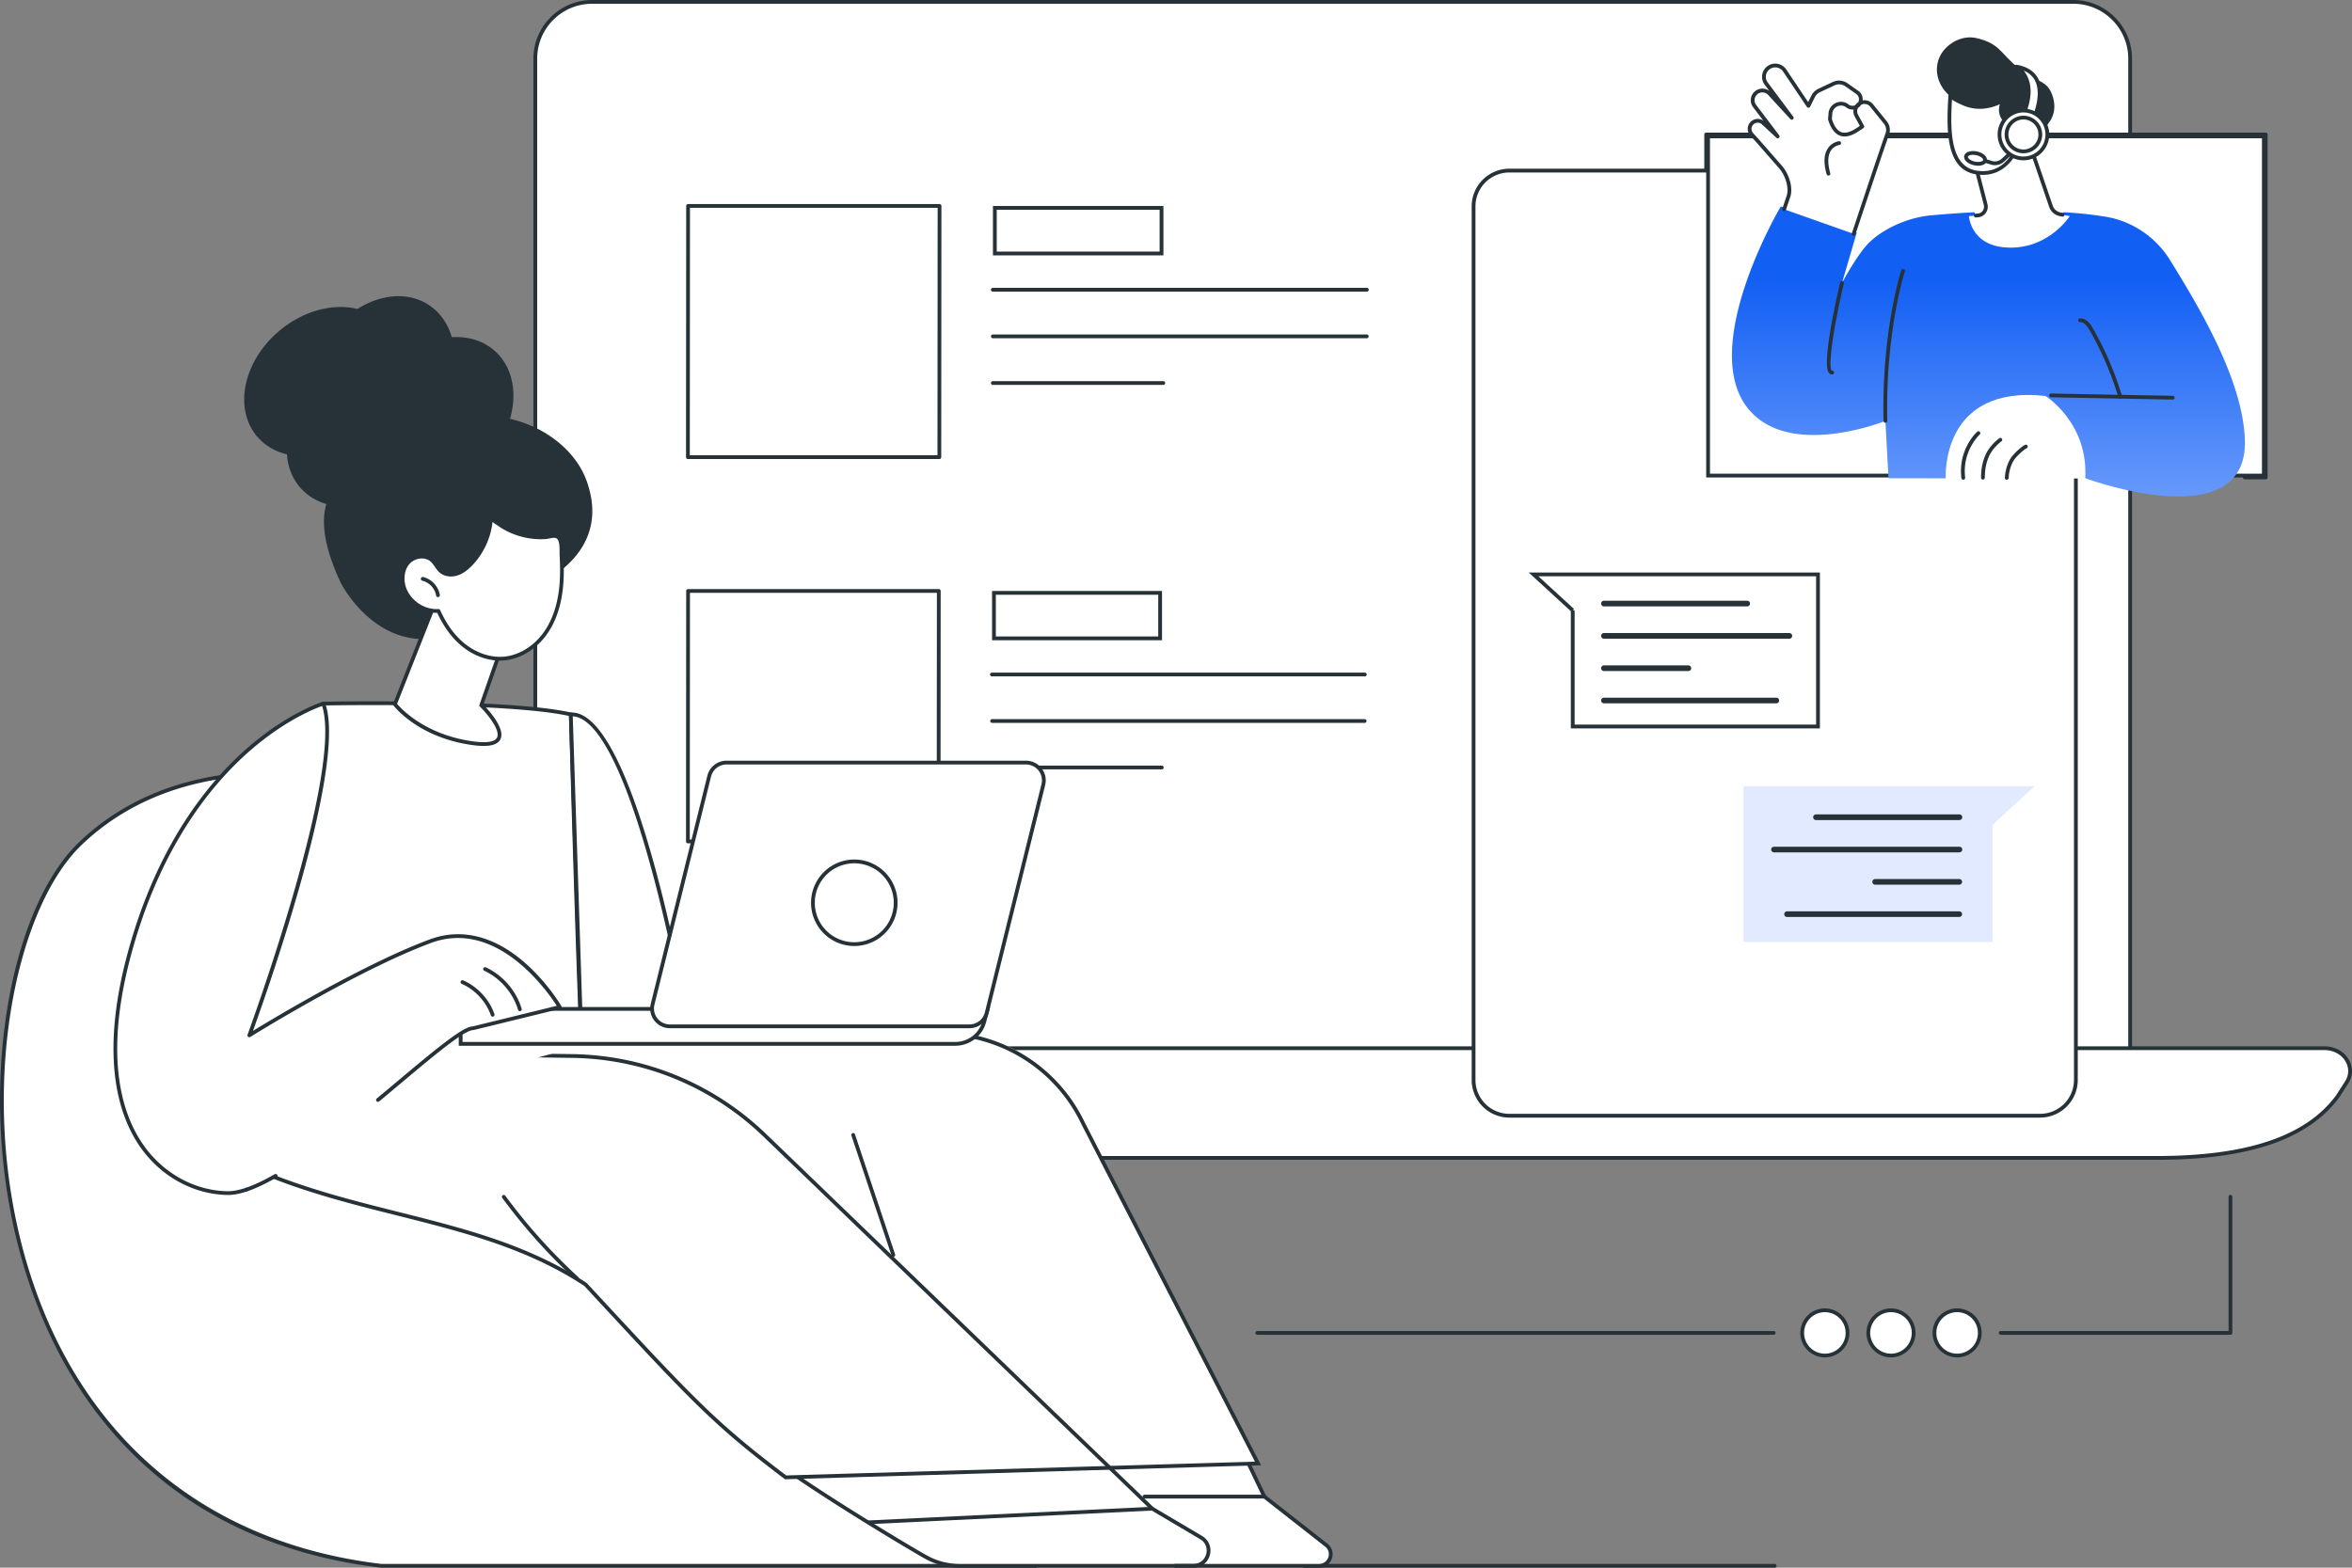 <svg width="435" height="290" fill="none" xmlns="http://www.w3.org/2000/svg"><rect width="100%" height="100%" fill="#808080" stroke="none"/><g clip-path="url(#a)"><path d="M109.516.349h273.94c5.802 0 10.512 4.706 10.512 10.503v191.36H99.004V10.852c0-5.797 4.71-10.503 10.512-10.503z" fill="#fff"/><path d="M393.967 202.561H99.003a.349.349 0 0 1-.349-.349V10.852C98.654 4.868 103.526 0 109.515 0h273.94c5.989 0 10.861 4.868 10.861 10.852v191.36a.347.347 0 0 1-.349.349zm-294.615-.697H393.62V10.852c0-5.6-4.56-10.155-10.163-10.155H109.515c-5.605 0-10.163 4.556-10.163 10.155v191.012z" fill="#263238"/><path d="M398.919 214.197H94.479c-13.467 0-25.847-1.396-32.235-9.682l-3.074-3.987c-2.157-2.799.08-6.618 3.876-6.618H429.93c3.622 0 5.889 3.512 4.082 6.325l-1.686 2.624c-6.409 8.633-18.984 11.338-33.403 11.338h-.004z" fill="#fff"/><path d="M398.919 214.546H94.479c-12.955 0-25.86-1.188-32.511-9.819l-3.074-3.987c-1.02-1.323-1.197-2.992-.474-4.461.825-1.676 2.598-2.717 4.624-2.717h366.884c1.94 0 3.68.977 4.539 2.549.762 1.393.703 2.965-.163 4.311l-1.686 2.624c-5.748 7.744-16.765 11.499-33.697 11.499l-.002.001zM63.044 194.257c-1.76 0-3.292.892-4 2.328-.611 1.244-.466 2.604.4 3.729l3.074 3.987c6.468 8.389 19.182 9.546 31.96 9.546h304.439c16.696 0 27.532-3.662 33.124-11.197l1.673-2.605c.723-1.126.774-2.438.138-3.601-.738-1.348-2.243-2.187-3.927-2.187H63.045zM252.788 53.946h-69.15a.349.349 0 1 1 0-.697h69.15a.349.349 0 1 1 0 .697zM252.783 62.572h-69.151a.349.349 0 1 1 0-.698h69.151a.349.349 0 0 1 0 .698zM215.154 71.199h-31.528a.349.349 0 1 1 0-.698h31.528a.349.349 0 1 1 0 .698z" fill="#263238"/><path d="M214.822 38.449v8.442h-30.828V38.45h30.828z" fill="#fff" stroke="#263238" stroke-width=".7"/><path d="M173.748 38.1h-46.506v46.467h46.506V38.1z" fill="#fff"/><path d="M173.732 84.916h-46.506a.344.344 0 0 1-.349-.349l.033-46.468a.35.35 0 0 1 .349-.348h46.506c.092 0 .181.036.247.1a.341.341 0 0 1 .102.248l-.033 46.468a.35.35 0 0 1-.349.349zm-46.157-.697h45.809l.034-45.773H127.61l-.034 45.773h-.001zM252.423 125.123h-68.949a.349.349 0 1 1 0-.697h68.949a.348.348 0 1 1 0 .697zM252.415 133.725h-68.949a.35.35 0 0 1 0-.698h68.949a.35.35 0 0 1 0 .698zM214.896 142.325H183.46a.35.35 0 0 1 0-.698h31.436a.35.35 0 0 1 0 .698z" fill="#263238"/><path d="M214.566 109.671v8.416H183.83v-8.416h30.736z" fill="#fff" stroke="#263238" stroke-width=".7"/><path d="M173.612 109.322h-46.37v46.332h46.37v-46.332z" fill="#fff"/><path d="M173.595 156.002h-46.369a.345.345 0 0 1-.349-.348l.033-46.332a.35.35 0 0 1 .349-.349h46.37c.092 0 .18.037.247.102a.339.339 0 0 1 .101.247l-.033 46.332a.35.35 0 0 1-.349.348zm-46.02-.697h45.671l.034-45.635h-45.672l-.033 45.635z" fill="#263238"/><path d="M377.305 206.392h-98.143a6.624 6.624 0 0 1-6.627-6.621V38.177a6.624 6.624 0 0 1 6.627-6.62h98.143a6.624 6.624 0 0 1 6.627 6.62v161.594a6.625 6.625 0 0 1-6.627 6.621z" fill="#fff" stroke="#263238" stroke-width=".7"/><path d="m290.877 112.909-.113-.103-7.135-6.546h52.606v28.133h-45.358v-21.484z" fill="#fff" stroke="#263238" stroke-width=".7"/><path d="M323.174 112.176h-26.492a.524.524 0 1 1 0-1.046h26.492a.524.524 0 0 1 0 1.046zM330.971 118.153h-34.289a.524.524 0 1 1 0-1.046h34.289a.524.524 0 0 1 0 1.046zM312.232 124.131h-15.55a.524.524 0 1 1 0-1.046h15.55a.524.524 0 1 1 0 1.046zM328.528 130.108h-31.846a.524.524 0 1 1 0-1.046h31.846a.523.523 0 0 1 0 1.046z" fill="#263238"/><path d="M322.457 174.265h46.057v-21.679l7.797-7.153h-53.854v28.832z" fill="#E2EAFF"/><path d="M362.359 151.7h-26.492a.523.523 0 1 1 0-1.046h26.492a.524.524 0 1 1 0 1.046zM362.361 157.678h-34.289a.524.524 0 0 1 0-1.046h34.289a.524.524 0 1 1 0 1.046zM362.361 163.655H346.81a.523.523 0 0 1 0-1.046h15.551a.523.523 0 0 1 0 1.046zM362.36 169.631h-31.846a.524.524 0 0 1-.524-.523c0-.288.235-.523.524-.523h31.846c.289 0 .524.235.524.523a.524.524 0 0 1-.524.523z" fill="#263238"/><path d="M308.995 187.833a2.65 2.65 0 0 0 2.654-2.648 2.651 2.651 0 0 0-2.654-2.648 2.65 2.65 0 0 0-2.653 2.648 2.65 2.65 0 0 0 2.653 2.648zM301.251 187.833a2.65 2.65 0 0 0 2.653-2.648 2.65 2.65 0 0 0-2.653-2.648 2.65 2.65 0 0 0-2.653 2.648 2.65 2.65 0 0 0 2.653 2.648zM293.507 187.833a2.65 2.65 0 0 0 2.653-2.648 2.65 2.65 0 0 0-2.653-2.648 2.65 2.65 0 0 0-2.653 2.648 2.65 2.65 0 0 0 2.653 2.648z" fill="#fff"/><path d="M315.907 87.974V25.229h102.79v62.745h-102.79z" fill="#fff" stroke="#263238" stroke-width=".7"/><path d="M419.046 88.672h-3.851a.349.349 0 1 1 0-.697h3.502V25.229H315.905v5.977a.348.348 0 0 1-.349.349.348.348 0 0 1-.349-.349V24.88c0-.193.155-.349.349-.349h103.488c.192 0 .349.156.349.349v63.443a.348.348 0 0 1-.349.349h.002z" fill="#263238"/><path d="M345.981 44.601c2.894-2.622 7.224-4.399 11.115-4.759 2.215-.204 4.992-.421 8.09-.58.171.558.409 1.099.718 1.607.898 1.479 2.305 2.617 3.872 3.323 1.568.707 3.322 1.027 5.037.82 1.678-.203 3.275-.918 4.434-2.168.945-1.02 2.079-2.25 2.369-3.585a73.3 73.3 0 0 1 7.664.805c5.034.79 9.456 3.785 12.12 8.131 4.882 7.965 13.333 21.658 13.785 33.054.728 18.364-29.374 7.26-29.374 7.26l-15.07-6.227-10.875 6.201-10.592-.01-.568-10.615s-16.452 6.657-24.512-1.29c-11.087-10.935 5.161-38.38 5.161-38.38l14.047 4.838-2.723 9.316s2.955-5.61 5.304-7.74h-.002z" fill="url(#b)"/><path d="M401.865 73.918h-.006l-22.54-.428a.349.349 0 0 1 .013-.697l22.54.428a.349.349 0 0 1-.007.697z" fill="#263238"/><path d="M392.138 73.755a.349.349 0 0 1-.334-.249 59.813 59.813 0 0 0-5.297-12.368c-.614-1.076-1.185-1.565-1.789-1.55-.192.02-.354-.145-.36-.336a.348.348 0 0 1 .337-.36c1.179-.046 1.943 1.066 2.419 1.902a60.45 60.45 0 0 1 5.359 12.512.348.348 0 0 1-.335.449zM338.814 69.269a.7.7 0 0 1-.531-.245c-1.434-1.595 1.459-14.244 2.054-16.764a.35.35 0 0 1 .42-.26.35.35 0 0 1 .26.42c-1.998 8.469-2.985 15.715-2.2 16.153a.35.35 0 0 1 .392.301.345.345 0 0 1-.301.388.619.619 0 0 1-.094.007zM348.704 78.205a.35.35 0 0 1-.349-.34c-.375-16.556 3.252-27.777 3.288-27.888a.35.35 0 0 1 .663.218c-.036.111-3.625 11.226-3.253 27.655a.348.348 0 0 1-.341.357h-.008v-.002z" fill="#263238"/><path d="M342.825 43.263c1.097-3.286 4.975-14.965 6.236-18.5a2.17 2.17 0 0 0-.357-2.094l-2.548-3.155a1.7 1.7 0 0 0-2.817 1.881l1.096 2.014-1.302.843c-2.295 1.327-3.613.485-4.452-1.522l-.235-.67.092-1.088c.13-1.543 1.918-2.328 3.142-1.382.534.414 1.277.43 1.827.038a1.558 1.558 0 0 0 .024-2.523l-2.038-1.427a2.354 2.354 0 0 0-2.354-.203l-2.683 1.26a2.356 2.356 0 0 0-1.117 1.1l-.866 1.738-4.395-6.536a2.092 2.092 0 1 0-3.414 2.42l4.728 6.34-4.113-4.476a1.794 1.794 0 0 0-2.75 2.3l4.255 5.608-2.674-2.485a1.497 1.497 0 0 0-2.12 2.112c1.478 1.604 3.367 3.813 5.319 6.03 1.228 1.396 2.116 3.976 1.386 5.686l-.716 2.15 12.852 4.539-.006.002z" fill="#fff"/><path d="M342.826 43.611a.348.348 0 0 1-.332-.458l.64-1.914c1.579-4.742 4.521-13.567 5.6-16.592a1.836 1.836 0 0 0-.3-1.757l-2.549-3.155a1.351 1.351 0 0 0-1.667-.354c-.13.206-.303.388-.51.536l-.076.052c-.197.385-.207.857.014 1.263l1.096 2.014c.087.16.036.36-.118.46l-1.302.843c-1.157.67-2.119.852-2.954.57-.838-.282-1.494-1.019-2.01-2.252l-.242-.689a.352.352 0 0 1-.019-.144l.091-1.087a2.27 2.27 0 0 1 1.369-1.915 2.276 2.276 0 0 1 2.335.287c.36.28.834.323 1.234.135.147-.222.339-.418.572-.574a1.2 1.2 0 0 0 .114-.505 1.199 1.199 0 0 0-.491-.984l-2.032-1.423a2.009 2.009 0 0 0-2.005-.173l-2.683 1.26a2.007 2.007 0 0 0-.952.936l-.867 1.742a.348.348 0 0 1-.603.04l-4.395-6.536a1.727 1.727 0 0 0-1.124-.74 1.725 1.725 0 0 0-1.316.28 1.72 1.72 0 0 0-.728 1.153c-.078.472.038.943.323 1.325l4.728 6.338a.349.349 0 0 1-.536.444l-4.113-4.475a1.427 1.427 0 0 0-1.048-.468 1.442 1.442 0 0 0-1.058.442 1.44 1.44 0 0 0-.111 1.878l4.255 5.609a.347.347 0 0 1-.044.469.347.347 0 0 1-.471-.004l-2.674-2.484a1.138 1.138 0 0 0-.826-.306 1.138 1.138 0 0 0-.801.37 1.155 1.155 0 0 0 0 1.557c1.012 1.098 2.217 2.48 3.494 3.944.596.683 1.21 1.387 1.828 2.09 1.306 1.482 2.229 4.219 1.445 6.054l-.707 2.123a.348.348 0 0 1-.662-.22l.717-2.15c.666-1.561-.147-4.016-1.316-5.346-.62-.705-1.234-1.408-1.832-2.093-1.273-1.461-2.477-2.84-3.483-3.931a1.86 1.86 0 0 1 0-2.503 1.839 1.839 0 0 1 1.287-.594c.406-.014.794.1 1.121.326l-1.891-2.49a2.133 2.133 0 0 1 .164-2.783c.414-.431.974-.66 1.568-.657a2.12 2.12 0 0 1 1.263.428l-.861-1.153a2.42 2.42 0 0 1-.452-1.854 2.424 2.424 0 0 1 1.019-1.614 2.435 2.435 0 0 1 1.843-.391 2.43 2.43 0 0 1 1.574 1.036l4.06 6.038.599-1.201a2.71 2.71 0 0 1 1.28-1.26l2.683-1.26a2.714 2.714 0 0 1 2.703.233l2.038 1.428a1.895 1.895 0 0 1 .772 1.74 2.056 2.056 0 0 1 1.929.734l2.549 3.155c.547.678.705 1.608.414 2.428-1.076 3.018-4.016 11.839-5.596 16.579l-.639 1.914a.35.35 0 0 1-.331.238l.006-.002zm-4.027-21.595.211.601c.427 1.019.947 1.627 1.581 1.841.627.211 1.423.042 2.368-.505l1.017-.66-.942-1.73a2.03 2.03 0 0 1-.222-1.309 1.87 1.87 0 0 1-1.347-.386 1.583 1.583 0 0 0-1.627-.2c-.547.24-.904.74-.953 1.334l-.086 1.013v.001z" fill="#263238"/><path d="M338.167 32.479a.348.348 0 0 1-.335-.254c-.589-2.08-.509-3.697.243-4.803.787-1.159 2.013-1.296 2.065-1.301a.35.35 0 0 1 .073.694 2.343 2.343 0 0 0-1.567 1.01c-.623.928-.671 2.345-.141 4.21a.348.348 0 0 1-.336.442l-.002.002z" fill="#263238"/><path d="M385.662 88.505c-4.089.034-8.868-.066-12.063-.033l-13.736.017s-1.092-17.392 18.448-15.24c0 0 7.971 4.965 7.349 15.258l.002-.002z" fill="#fff"/><path d="M371.148 88.754h-.011a.35.35 0 0 1-.338-.36c.03-.976.306-2.104.736-3.019.498-1.055 1.391-1.877 2.282-2.608.202-.165.441-.353.723-.477a.349.349 0 1 1 .281.639c-.201.088-.387.234-.561.377-.773.632-1.634 1.388-2.094 2.366a7.343 7.343 0 0 0-.671 2.743.348.348 0 0 1-.349.337l.002.002zM366.74 88.72h-.005a.348.348 0 0 1-.344-.354c.019-1.561.233-2.745.717-3.96.482-1.21 1.417-2.39 2.635-3.325a.348.348 0 1 1 .425.551c-1.119.861-1.977 1.937-2.413 3.03-.451 1.132-.651 2.241-.668 3.71a.35.35 0 0 1-.349.344l.002.003zM363.106 88.736a.348.348 0 0 1-.346-.307c-.633-5.3 2.774-8.434 2.92-8.564a.348.348 0 1 1 .466.519c-.033.03-3.283 3.033-2.695 7.963a.348.348 0 0 1-.345.39z" fill="#263238"/><path d="m375.302 26.395 4.027 11.777c.257.753.897 1.311 1.678 1.463l1.792.349s-4.163 6.508-12.166 5.763c-6.163-.573-6.481-5.763-6.481-5.763l1.662-.135a1.61 1.61 0 0 0 1.428-2.006l-1.868-7.238s7.612-6.137 9.926-4.21h.002z" fill="#fff"/><path d="M365.44 40.23a.348.348 0 0 1-.027-.697l.375-.03a1.255 1.255 0 0 0 1.117-1.572l-1.868-7.237a.345.345 0 0 1 .119-.358c.802-.647 7.907-6.258 10.369-4.207a.355.355 0 0 1 .106.155l4.027 11.777a1.879 1.879 0 0 0 1.415 1.233l.442.086a.349.349 0 1 1-.133.684l-.443-.085a2.577 2.577 0 0 1-1.941-1.693l-3.993-11.677c-1.751-1.232-7.08 2.424-9.237 4.13l1.811 7.018a1.959 1.959 0 0 1-1.737 2.44l-.377.03h-.029l.004.002z" fill="#263238"/><path d="M358.336 11.752c-.689 3.398 1.955 6.478 4.244 7.046.081.02.162.038.241.055.049.168.109.338.185.502.9 1.97 3.475 2.927 5.637 2.73.626.671 1.443 1.606 2.309 2.787 2.766 3.771 4.728 2.076 7.6-1.66.382-.497.934-1.13 1.22-2.185.568-2.09-.414-3.973-.539-4.204-.938-1.735-2.145-1.67-4.796-3.451-4.032-2.709-4.102-4.78-7.569-5.95-.916-.308-2.071-.684-3.513-.42-2.096.386-4.477 2.064-5.021 4.749l.002.001z" fill="#263238"/><path d="M372.559 28.227s-1.951 4.507-7.061 3.673c-5.11-.832-5.24-7.334-4.784-14.243.511.653 1.655 1.155 2.557 1.538 3.675 1.563 6.98-.486 7.467-.747-.876 1.075-.877 2.537-.14 3.526.408.546 1.176.94 2.532.963 0 0 .647-2.165 2.575-.908 1.927 1.257 1.21 6.557-3.146 6.196v.002z" fill="#fff"/><path d="M366.719 32.352a7.96 7.96 0 0 1-1.278-.106c-5.513-.899-5.511-8.013-5.075-14.611a.35.35 0 0 1 .623-.192c.474.605 1.691 1.123 2.419 1.434 1.519.645 3.978 1.052 7.062-.678l.102-.057a.348.348 0 0 1 .436.526c-.75.922-.803 2.196-.13 3.098.363.488 1.04.762 2.016.814.155-.35.509-.96 1.153-1.196.555-.203 1.176-.084 1.849.353 1.086.709 1.48 2.487.915 4.135-.614 1.787-2.114 2.787-4.043 2.716-.448.841-2.279 3.762-6.047 3.762l-.002.002zm-5.703-13.936c-.363 6.075-.208 12.368 4.538 13.142 4.774.781 6.609-3.295 6.685-3.47a.351.351 0 0 1 .349-.208c2.453.209 3.31-1.495 3.562-2.233.45-1.312.165-2.803-.636-3.325-.476-.31-.888-.406-1.225-.284-.577.21-.823.992-.826 1a.354.354 0 0 1-.339.248c-1.333-.023-2.276-.395-2.806-1.103-.626-.842-.766-1.929-.433-2.908-2.904 1.312-5.246.882-6.751.242-.767-.326-1.542-.677-2.119-1.103l.001.002z" fill="#263238"/><path d="M372.858 26.539a.349.349 0 0 1-.33-.461c.119-.346.253-.736.494-1.073.298-.415.717-.67 1.15-.7a.352.352 0 0 1 .372.323.35.35 0 0 1-.323.372c-.221.014-.457.17-.632.41-.182.254-.293.579-.401.893a.347.347 0 0 1-.33.236z" fill="#263238"/><path d="M372.941 12.326s4.121 2.172 1.277 8.855l1.832.992s4.141-8.55-3.107-9.847h-.002z" fill="#fff"/><path d="M376.048 22.52a.352.352 0 0 1-.167-.043l-1.831-.992a.348.348 0 0 1-.156-.442c2.688-6.313-1.08-8.39-1.118-8.41a.348.348 0 0 1 .225-.651c1.94.347 3.285 1.23 3.995 2.624 1.574 3.086-.544 7.53-.636 7.72a.35.35 0 0 1-.312.197v-.003zm-1.389-1.497 1.222.662c.446-1.066 1.68-4.442.494-6.765-.424-.829-1.123-1.448-2.089-1.85 1.018 1.254 2.076 3.73.373 7.953zM368.949 30.556c-.246 0-.493-.036-.733-.109l-4.418-1.353a.35.35 0 1 1 .205-.667l4.418 1.353a1.83 1.83 0 0 0 1.767-.401l2.901-2.669a.349.349 0 1 1 .472.514l-2.9 2.668a2.527 2.527 0 0 1-1.71.664h-.002z" fill="#263238"/><path d="M367.148 29.689c.113-.515-.58-1.104-1.548-1.316-.968-.211-1.844.034-1.956.55-.113.514.58 1.103 1.548 1.314.967.212 1.843-.034 1.956-.548z" fill="#fff"/><path d="M365.853 30.656c-.244 0-.499-.028-.755-.084-1.192-.26-1.973-1.004-1.814-1.729.083-.381.405-.668.904-.808.424-.119.944-.122 1.467-.008 1.193.26 1.973 1.005 1.814 1.73-.082.381-.404.668-.904.807-.215.06-.458.092-.712.092zm-.956-2.015c-.19 0-.37.022-.522.065-.228.063-.385.174-.411.285-.05.236.433.715 1.282.9.408.089.818.089 1.129.003.229-.063.386-.174.411-.285.051-.236-.433-.715-1.282-.9a2.906 2.906 0 0 0-.607-.068z" fill="#263238"/><path d="M374.231 29.307a4.427 4.427 0 1 0 0-8.854 4.427 4.427 0 0 0 0 8.854z" fill="#fff"/><path d="M374.231 29.655a4.78 4.78 0 0 1-4.774-4.777 4.781 4.781 0 0 1 4.774-4.776 4.781 4.781 0 0 1 4.774 4.776 4.78 4.78 0 0 1-4.774 4.777zm0-8.854a4.084 4.084 0 0 0-4.078 4.079 4.083 4.083 0 0 0 4.078 4.079 4.081 4.081 0 0 0 4.076-4.08 4.083 4.083 0 0 0-4.076-4.078z" fill="#263238"/><path d="M374.232 28.005a3.125 3.125 0 1 0-.001-6.25 3.125 3.125 0 0 0 .001 6.25z" fill="#fff"/><path d="M374.231 28.354a3.476 3.476 0 0 1-3.473-3.474 3.476 3.476 0 0 1 3.473-3.474 3.476 3.476 0 0 1 3.473 3.474 3.476 3.476 0 0 1-3.473 3.474zm0-6.252a2.779 2.779 0 0 0-2.775 2.776 2.779 2.779 0 0 0 2.775 2.777 2.78 2.78 0 0 0 2.776-2.777 2.78 2.78 0 0 0-2.776-2.776zM328.069 246.914h-95.564a.35.35 0 0 1 0-.698h95.564a.35.35 0 0 1 0 .698zM412.52 246.914h-42.482a.349.349 0 1 1 0-.697h42.134v-24.82a.348.348 0 1 1 .697 0v25.168a.347.347 0 0 1-.349.349z" fill="#263238"/><path d="M361.969 250.747a4.187 4.187 0 0 0 4.192-4.182 4.188 4.188 0 0 0-4.192-4.182 4.188 4.188 0 0 0-4.192 4.182 4.187 4.187 0 0 0 4.192 4.182z" fill="#fff"/><path d="M361.969 251.097a4.54 4.54 0 0 1-4.539-4.53 4.54 4.54 0 0 1 4.539-4.531 4.54 4.54 0 0 1 4.539 4.531 4.54 4.54 0 0 1-4.539 4.53zm0-8.365a3.842 3.842 0 0 0-3.843 3.833 3.843 3.843 0 0 0 7.686 0 3.842 3.842 0 0 0-3.843-3.833z" fill="#263238"/><path d="M349.737 250.747a4.186 4.186 0 0 0 4.191-4.182 4.187 4.187 0 0 0-4.191-4.182 4.188 4.188 0 0 0-4.192 4.182 4.187 4.187 0 0 0 4.192 4.182z" fill="#fff"/><path d="M349.736 251.097a4.54 4.54 0 0 1-4.539-4.53 4.54 4.54 0 0 1 4.539-4.531 4.54 4.54 0 0 1 4.539 4.531 4.54 4.54 0 0 1-4.539 4.53zm0-8.365a3.842 3.842 0 0 0-3.843 3.833 3.843 3.843 0 0 0 7.686 0 3.842 3.842 0 0 0-3.843-3.833z" fill="#263238"/><path d="M337.506 250.747a4.187 4.187 0 0 0 4.192-4.182 4.188 4.188 0 0 0-4.192-4.182 4.188 4.188 0 0 0-4.192 4.182 4.187 4.187 0 0 0 4.192 4.182z" fill="#fff"/><path d="M337.506 251.097a4.54 4.54 0 0 1-4.539-4.53 4.54 4.54 0 0 1 4.539-4.531 4.54 4.54 0 0 1 4.539 4.531 4.54 4.54 0 0 1-4.539 4.53zm0-8.365a3.842 3.842 0 0 0-3.843 3.833 3.843 3.843 0 0 0 7.686 0 3.842 3.842 0 0 0-3.843-3.833zM328.233 290h-86.982a.349.349 0 1 1 0-.697h86.982a.348.348 0 1 1 0 .697z" fill="#263238"/><path d="M77.32 147.651s-38.278-14.793-62.469 8.404c-24.19 23.197-25.702 123.998 55.673 133.596h120.961l-114.165-142z" fill="#fff"/><path d="M191.486 290H70.525l-.042-.001c-17.112-2.019-31.586-8.182-43.021-18.321-9.96-8.83-17.395-20.413-22.1-34.425C.379 222.406-1.2 205.433.918 189.461c1.983-14.947 6.974-27.215 13.694-33.658 12.588-12.071 29.01-13.731 40.57-12.996 12.502.792 22.17 4.483 22.266 4.52a.342.342 0 0 1 .146.106l114.164 142a.35.35 0 0 1 .043.369.35.35 0 0 1-.314.198zm-120.94-.697h120.212L77.108 147.945c-.987-.366-10.22-3.699-21.993-4.444-11.413-.721-27.623.916-40.022 12.806-12.942 12.41-19.85 48.615-9.07 80.726C16.089 267.016 39 285.577 70.545 289.305v-.002z" fill="#263238"/><path d="M36.555 210.021a.352.352 0 0 1-.218-.077c-6.068-4.815-10.55-11.576-12.62-19.038a.35.35 0 0 1 .243-.43.35.35 0 0 1 .43.243c2.032 7.32 6.428 13.955 12.382 18.679.15.12.176.339.055.489a.344.344 0 0 1-.272.132v.002z" fill="#263238"/><path d="M50.965 218.271s9.335-27.594 48.5-27.898c24.871-.194 55.751.168 74.983.458a29.474 29.474 0 0 1 26.132 16.712l33.268 69.31 11.442 8.973c1.602 1.256.714 3.827-1.322 3.827h-66.51c-2.193 0-4.349-.569-6.26-1.645-9.089-5.117-37.185-22.113-63.12-50.115-17.927-11.815-36.37-10.98-57.113-19.62v-.002z" fill="#fff"/><path d="M243.968 290h-66.51c-2.244 0-4.467-.585-6.431-1.689-3.448-1.942-16.281-9.651-24.755-15.511a.348.348 0 1 1 .396-.574c8.455 5.847 21.26 13.54 24.7 15.476a12.443 12.443 0 0 0 6.089 1.599h66.51c.943 0 1.494-.624 1.697-1.208.201-.583.153-1.415-.589-1.996l-11.443-8.973a.372.372 0 0 1-.1-.123l-2.877-5.994a.35.35 0 0 1 .63-.301l2.842 5.921 11.38 8.921a2.461 2.461 0 0 1 .816 2.774 2.46 2.46 0 0 1-2.355 1.676V290z" fill="#263238"/><path d="M99.468 190.721c24.865-.193 55.743.168 74.974.458a29.123 29.123 0 0 1 25.822 16.514l.005.009 32.403 63.018-87.377 2.569c-13.36-10.097-17.236-14.339-36.961-35.635l-.028-.031-.036-.024c-9.014-5.941-18.83-8.981-28.956-11.615-10.01-2.604-20.308-4.809-30.521-9.01l.305-.451.017-.025.012-.028.002-.003.005-.012.024-.052a19.862 19.862 0 0 1 .525-1.008 33.21 33.21 0 0 1 1.819-2.88c1.674-2.388 4.315-5.58 8.172-8.782 7.709-6.401 20.296-12.859 39.794-13.012z" fill="#fff" stroke="#263238" stroke-width=".7"/><path d="M220.71 290h-3.344a.348.348 0 0 1 0-.697h3.344c1.386 0 2.146-.975 2.374-1.81.228-.835.073-2.06-1.12-2.765l-9.034-5.346a.426.426 0 0 1-.065-.049l-71.661-69.067c-9.557-9.212-22.132-14.386-35.41-14.573l-6.333-.089a.348.348 0 1 1 .01-.697l6.333.088c13.455.189 26.2 5.434 35.884 14.768l71.631 69.039 8.999 5.325c1.259.745 1.824 2.139 1.437 3.55-.387 1.412-1.583 2.323-3.047 2.323h.002z" fill="#263238"/><path d="M165.219 232.496a.35.35 0 0 1-.331-.238l-7.421-22.202a.348.348 0 0 1 .661-.22l7.421 22.202a.348.348 0 0 1-.331.458h.001zM106.722 236.847a.352.352 0 0 1-.236-.091 105.04 105.04 0 0 1-13.592-15.153.348.348 0 1 1 .561-.412 104.48 104.48 0 0 0 13.502 15.051.35.35 0 0 1 .021.493.353.353 0 0 1-.257.112h.001zM160.605 281.958a.35.35 0 0 1-.349-.332.35.35 0 0 1 .332-.364l52.502-2.526c.19-.019.355.139.365.331a.35.35 0 0 1-.332.365l-52.502 2.526h-.017.001zM233.847 277.2h-22.17a.348.348 0 1 1 0-.697h22.17a.349.349 0 1 1 0 .697z" fill="#263238"/><path d="m41.453 211.304 18.339-81.148s33.876-.69 45.779 2c0 0 1.321 49.434 1.934 61.293l-66.052 17.856v-.001z" fill="#fff"/><path d="M41.454 211.652a.346.346 0 0 1-.34-.424l18.339-81.148a.347.347 0 0 1 .333-.271c.34-.006 34.056-.659 45.863 2.008a.348.348 0 0 1 .272.329c.012.474 1.327 47.484 1.931 59.201a.35.35 0 0 1-.33.367.352.352 0 0 1-.366-.33c-.58-11.259-1.816-55.064-1.925-58.946-11.378-2.456-41.938-1.995-45.158-1.938l-18.152 80.317 8.306-2.245a.35.35 0 0 1 .182.673l-8.863 2.396a.353.353 0 0 1-.09.013l-.002-.002z" fill="#263238"/><path d="M127.536 191.365s-9.965-59.786-21.966-59.211l1.934 59.211h20.032z" fill="#fff"/><path d="M127.536 191.713h-20.033a.349.349 0 0 1-.349-.337l-1.933-59.209a.35.35 0 0 1 .331-.36 3.8 3.8 0 0 1 .184-.005c12.086 0 21.736 57.064 22.142 59.506a.343.343 0 0 1-.077.282.355.355 0 0 1-.267.123h.002zm-19.695-.697h19.281c-.43-2.494-2.828-16.05-6.408-29.387-5.048-18.813-10.152-28.86-14.784-29.125l1.909 58.512h.002z" fill="#263238"/><path d="M89.252 186.633h93.425l-.636 2.357a5.556 5.556 0 0 1-5.271 4.108H85.197v-2.414a4.052 4.052 0 0 1 4.055-4.051z" fill="#fff" stroke="#263238" stroke-width=".7"/><path d="M134.364 141.069h55.402a3.29 3.29 0 0 1 3.196 4.081l-10.471 42.205a3.293 3.293 0 0 1-3.195 2.499h-55.402a3.291 3.291 0 0 1-3.196-4.081l10.471-42.206a3.293 3.293 0 0 1 3.195-2.498z" fill="#fff" stroke="#263238" stroke-width=".7"/><path d="M158 159.35a7.65 7.65 0 1 1 0 15.3 7.65 7.65 0 0 1 0-15.3z" fill="#fff" stroke="#263238" stroke-width=".7"/><path d="M103.529 186.281s-10.109-17.303-23.918-12.185c-13.809 5.121-33.494 17.419-33.494 17.419s18.175-49.328 13.676-61.361c0 0-23.806 7.143-34.817 42.702-11.012 35.559 5.414 47.639 17.066 47.848 11.653.209 40.868-30.515 45.474-30.501l16.015-3.922h-.002z" fill="#fff"/><path d="M42.158 221.054h-.124c-6.138-.111-12.067-3.305-15.864-8.548-4.422-6.105-8.278-17.959-1.53-39.752 5.713-18.449 14.925-29.133 21.646-34.847 7.299-6.206 13.345-8.066 13.405-8.084a.349.349 0 0 1 .427.213c4.2 11.237-10.768 53.572-13.332 60.66 3.943-2.412 20.648-12.452 32.703-16.923 5.773-2.141 11.82-.675 17.487 4.236 4.247 3.681 6.827 8.055 6.853 8.1.055.095.063.21.019.312a.354.354 0 0 1-.238.203l-16.015 3.922c-.027.006-.054-.007-.084.009h-.002c-1.643 0-7.172 4.637-13.573 10.006a943.123 943.123 0 0 1-3.81 3.187.349.349 0 0 1-.447-.536c1.301-1.082 2.576-2.152 3.808-3.185 7.683-6.443 12.144-10.112 13.98-10.167l15.51-3.799c-1.627-2.542-11.04-16.156-23.247-11.633-13.617 5.049-33.234 17.263-33.431 17.387a.347.347 0 0 1-.404-.025.351.351 0 0 1-.108-.392c.179-.488 17.766-48.488 13.787-60.8-1.323.466-6.62 2.548-12.87 7.868-6.64 5.654-15.742 16.229-21.399 34.496-6.663 21.517-2.902 33.16 1.428 39.137 3.668 5.067 9.392 8.154 15.312 8.26.97.017 2.113-.194 3.407-.626a.348.348 0 1 1 .22.661c-1.316.44-2.498.662-3.517.662l.003-.002z" fill="#263238"/><path d="M45.565 220.409a.347.347 0 0 1-.111-.678c1.536-.515 3.333-1.36 5.338-2.513a.348.348 0 1 1 .347.603c-2.044 1.178-3.882 2.043-5.465 2.572a.331.331 0 0 1-.11.018v-.002zM91.116 188.067a.35.35 0 0 1-.33-.234c-.891-2.563-2.907-4.743-5.394-5.835a.349.349 0 1 1 .281-.639c2.66 1.168 4.818 3.502 5.772 6.244a.349.349 0 0 1-.33.463l.001.001zM96.147 187.058a.35.35 0 0 1-.334-.249c-.936-3.131-3.263-5.83-6.222-7.221a.35.35 0 1 1 .298-.631c3.137 1.474 5.602 4.334 6.594 7.652a.35.35 0 0 1-.334.449h-.002zM94.689 110.178s19.539-5.309 13.804-21.235c-4.211-11.694-24.637-18.687-36.955-2.549 0 0-18.902-.637-8.495 21.448 0 0 4.84 9.701 14.371 10.357 4.75.328 17.273-8.021 17.273-8.021h.002z" fill="#263238"/><path d="M90.202 84.803c5.784-6.47 6.374-15.373 1.318-19.884-5.056-4.512-13.843-2.925-19.626 3.545-5.784 6.47-6.374 15.373-1.318 19.885 5.056 4.512 13.843 2.924 19.626-3.546z" fill="#263238"/><path d="M80.964 76.262c4.75-7.262 4.002-16.153-1.672-19.859-5.674-3.706-14.125-.823-18.876 6.44-4.75 7.261-4.002 16.153 1.672 19.859 5.675 3.705 14.125.822 18.876-6.44z" fill="#263238"/><path d="M75.36 89.311c6.628-5.6 8.453-14.335 4.075-19.507-4.378-5.173-13.3-4.825-19.929.776-6.629 5.601-8.453 14.335-4.075 19.507 4.377 5.173 13.3 4.825 19.928-.776z" fill="#263238"/><path d="M67.473 79.96c6.628-5.601 8.453-14.335 4.075-19.507-4.377-5.173-13.3-4.825-19.928.776-6.63 5.601-8.454 14.335-4.076 19.507 4.378 5.173 13.3 4.825 19.929-.776z" fill="#263238"/><path d="m81.003 110.109-7.962 20.164s4.463 5.882 14.474 7.223c10.01 1.339 1.492-7.028 1.492-7.028l4.836-13.825-12.84-6.534z" fill="#fff"/><path d="M89.45 137.991a14.96 14.96 0 0 1-1.983-.149c-10.039-1.344-14.52-7.112-14.705-7.358a.347.347 0 0 1-.046-.339l7.962-20.164a.349.349 0 0 1 .484-.182L94 116.333a.348.348 0 0 1 .171.424l-4.762 13.619c.853.867 4.12 4.377 3.145 6.369-.408.832-1.43 1.244-3.102 1.244l-.002.002zm-16.01-7.78c.775.913 5.268 5.756 14.12 6.94 2.467.329 3.976.084 4.366-.71.709-1.448-2.043-4.623-3.164-5.724a.344.344 0 0 1-.084-.363l4.734-13.538-12.227-6.222-7.746 19.616v.001z" fill="#263238"/><path d="M103.795 108.485c-.293 3.065-1.15 6.135-2.929 8.648-1.778 2.513-4.56 4.413-7.629 4.686-2.661.236-5.345-.764-7.433-2.426-2.09-1.663-3.623-3.944-4.71-6.383-2.787.18-5.574-1.744-6.392-4.412-.471-1.54-.276-3.353.805-4.548 1.082-1.194 3.126-1.51 4.34-.452.691.604 1.04 1.534 1.757 2.109.798.641 1.944.721 2.918.404.974-.316 1.797-.98 2.51-1.713a13.482 13.482 0 0 0 3.774-8.67c-.014.305 1.38 1.165 1.624 1.333.615.423 1.267.791 1.944 1.103a13.605 13.605 0 0 0 4.241 1.16c.743.078 1.491.095 2.236.048.592-.038 1.434-.349 2.008-.192 1.201.326.938 2.608.987 3.534.103 1.922.13 3.852-.054 5.771h.003z" fill="#fff"/><path d="M92.471 122.201c-2.361 0-4.829-.902-6.883-2.535-1.908-1.519-3.492-3.636-4.713-6.296-2.852.052-5.67-1.945-6.504-4.669-.552-1.803-.216-3.675.88-4.884 1.264-1.396 3.52-1.621 4.828-.48.364.318.636.708.896 1.085.266.385.517.747.85 1.013.65.521 1.643.654 2.591.345.785-.255 1.537-.771 2.37-1.624a13.156 13.156 0 0 0 3.674-8.443.347.347 0 0 1 .365-.331.347.347 0 0 1 .327.291c.074.113.37.377 1.308.99.075.05.134.088.168.112.592.407 1.228.768 1.892 1.072a13.222 13.222 0 0 0 6.31 1.178c.184-.013.409-.056.647-.103.479-.094 1.023-.201 1.475-.078 1.249.34 1.241 2.111 1.237 3.284 0 .217-.002.413.006.569.122 2.294.105 4.145-.056 5.822-.336 3.521-1.343 6.488-2.991 8.815-1.954 2.761-4.9 4.569-7.882 4.832a8.853 8.853 0 0 1-.8.035h.005zm-11.376-9.538c.137 0 .262.081.319.206 1.188 2.66 2.737 4.763 4.609 6.251 2.147 1.709 4.767 2.566 7.186 2.352 2.78-.247 5.538-1.944 7.375-4.54 1.576-2.228 2.54-5.082 2.866-8.48.157-1.642.174-3.459.052-5.719-.01-.166-.008-.376-.008-.609.003-.9.011-2.407-.723-2.606-.295-.08-.754.01-1.158.088-.26.051-.506.1-.736.115a13.889 13.889 0 0 1-6.645-1.24 13.391 13.391 0 0 1-1.997-1.131l-.155-.103c-.422-.276-.746-.5-.987-.688-.333 3.008-1.695 5.917-3.808 8.084-.913.938-1.755 1.51-2.653 1.801-1.17.381-2.414.203-3.245-.464-.41-.33-.704-.753-.987-1.16-.247-.358-.482-.696-.781-.957-1.014-.884-2.849-.683-3.851.423-.917 1.013-1.204 2.665-.731 4.212.767 2.506 3.42 4.345 6.034 4.166h.023l.001-.001z" fill="#263238"/><path d="M81.002 110.459a.349.349 0 0 1-.344-.294c-.215-1.316-1.275-2.446-2.577-2.746a.35.35 0 0 1 .157-.68c1.57.363 2.849 1.725 3.109 3.314a.35.35 0 0 1-.345.406z" fill="#263238"/></g><defs><linearGradient id="b" x1="367.76" y1="38.188" x2="367.76" y2="91.836" gradientUnits="userSpaceOnUse"><stop offset=".245" stop-color="#125FF4"/><stop offset="1" stop-color="#6799FB"/></linearGradient><clipPath id="a"><path fill="#fff" d="M0 0h435v290H0z"/></clipPath></defs></svg>